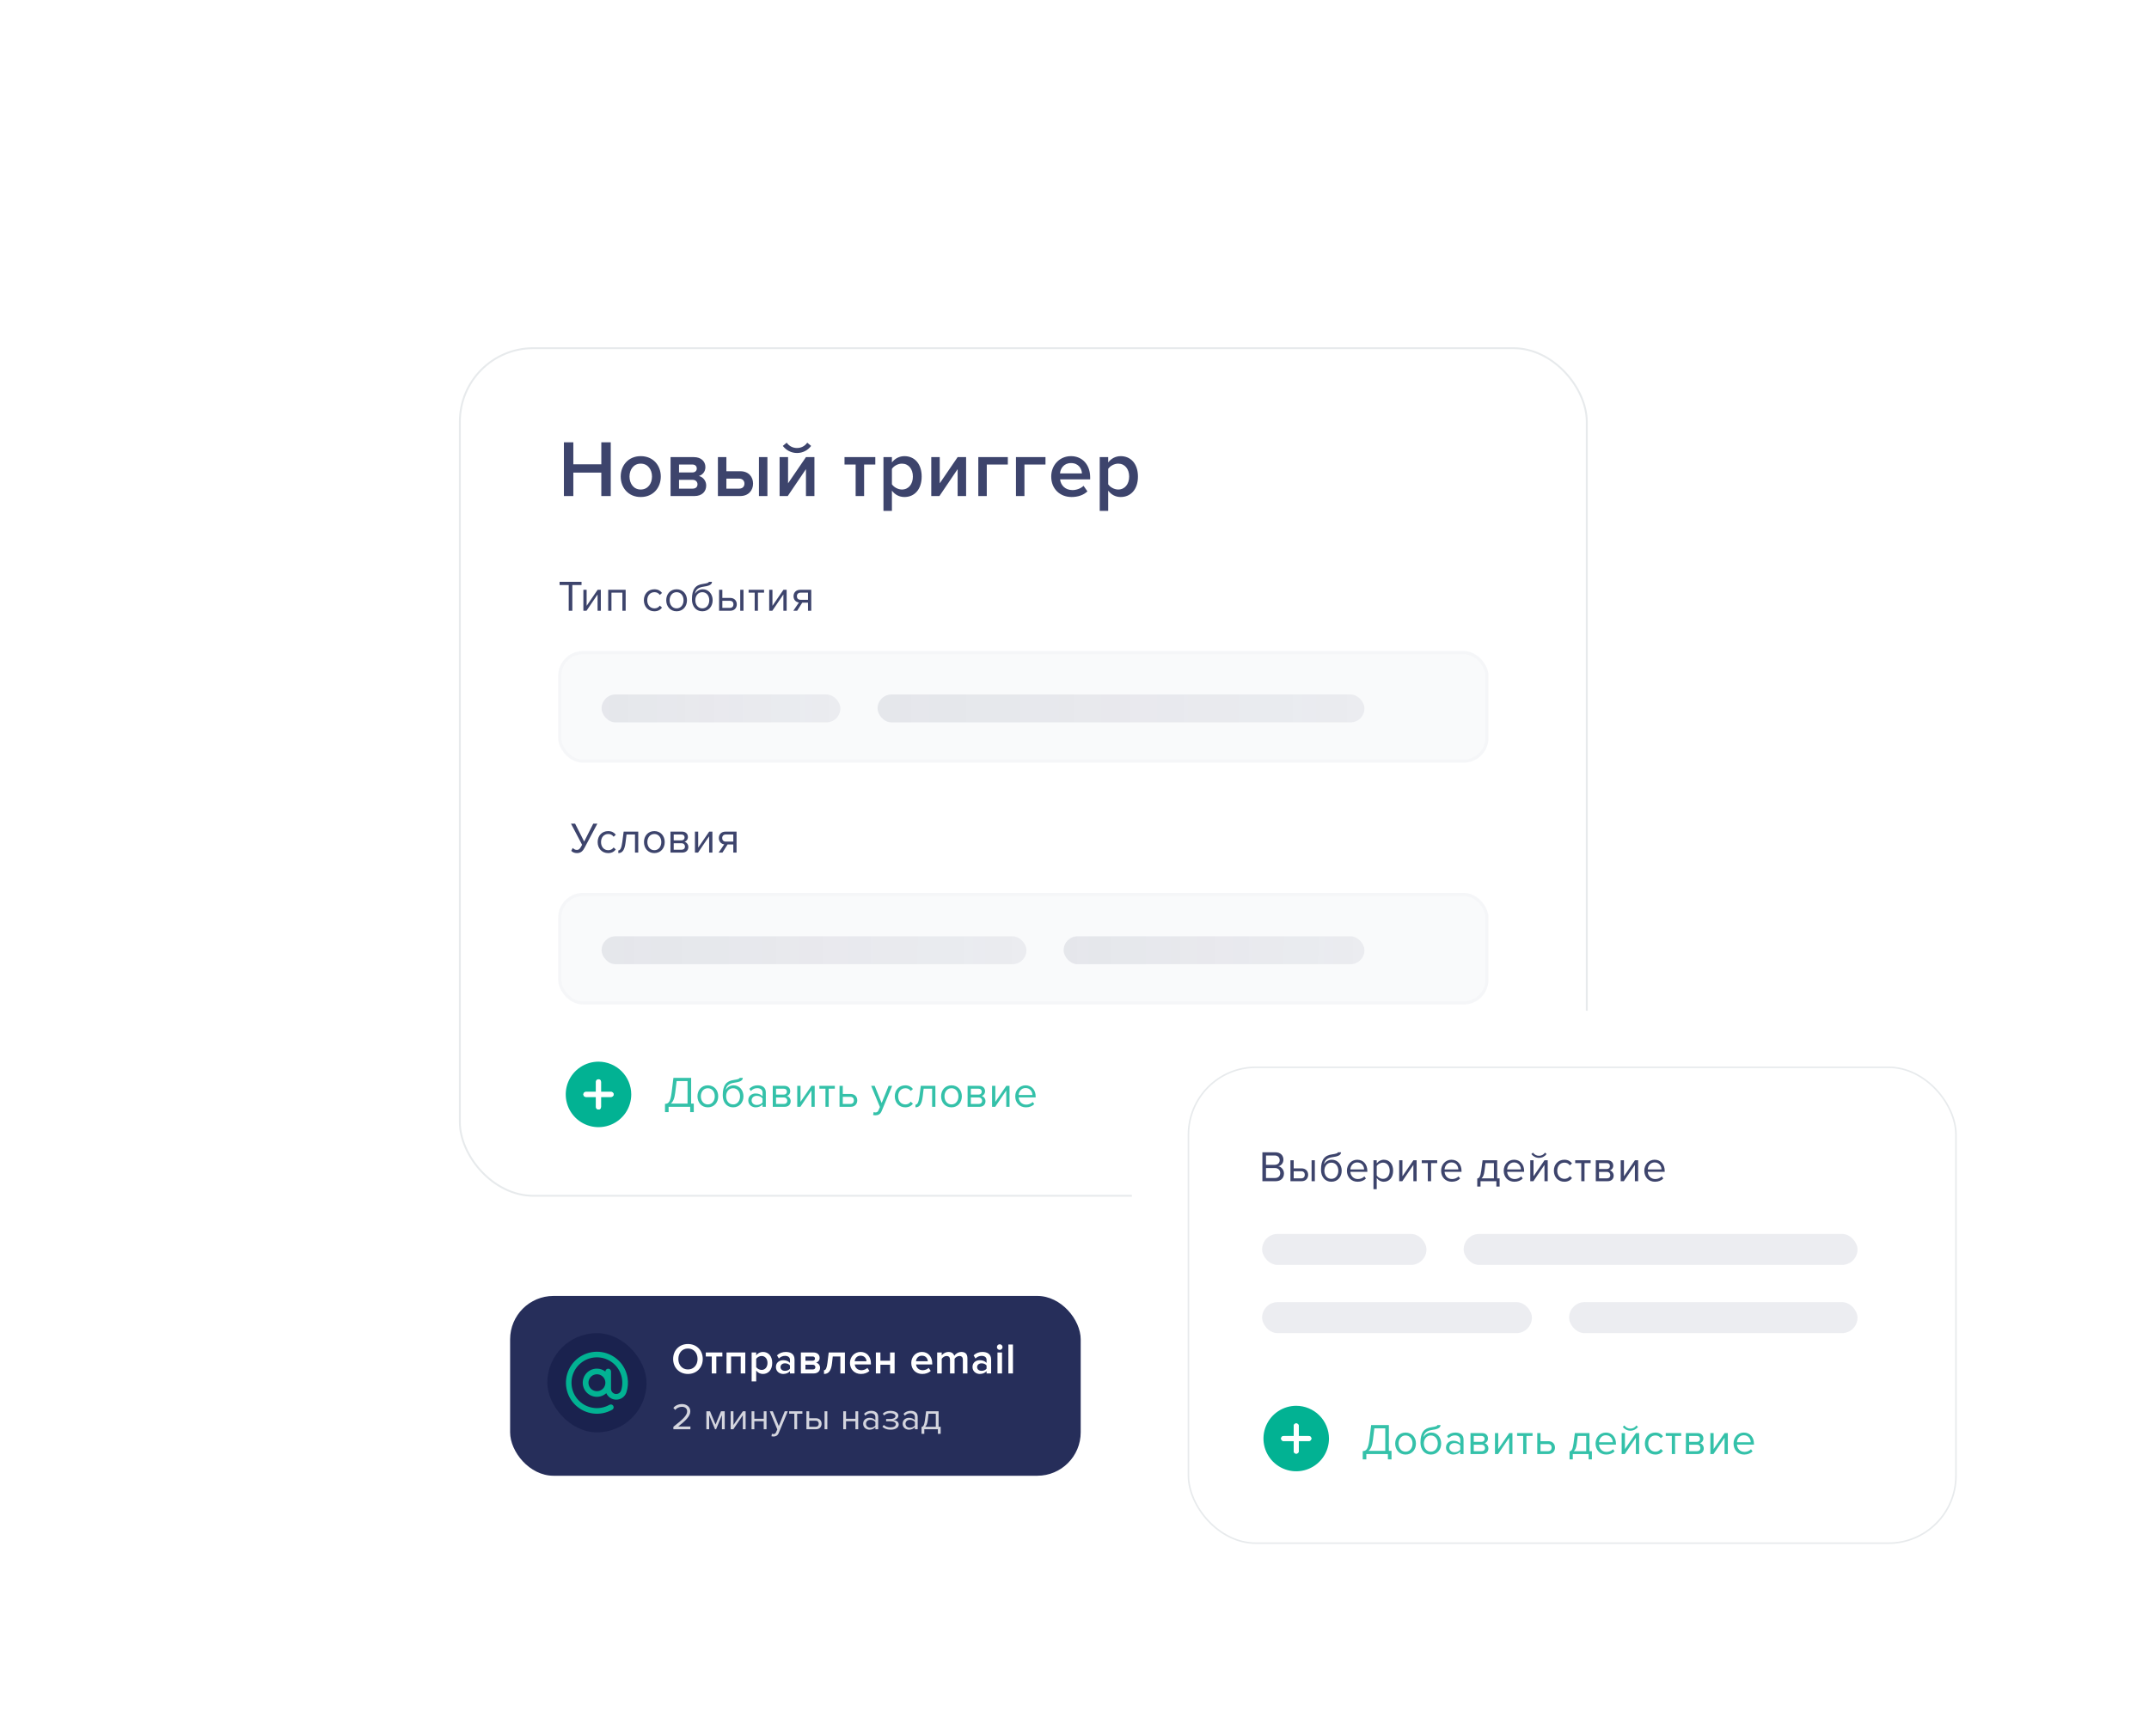 <?xml version="1.0" encoding="UTF-8"?> <svg xmlns="http://www.w3.org/2000/svg" width="693" height="560" viewBox="0 0 693 560" fill="none"> <g filter="url(#filter0_d_289_1909)"> <rect x="148" y="112" width="364" height="274" rx="30" fill="white"></rect> </g> <rect x="148.3" y="112.3" width="363.4" height="273.4" rx="23.7" fill="white" stroke="#E7EAEC" stroke-width="0.6"></rect> <rect x="180" y="210" width="300" height="36" rx="8" fill="#3D456C" fill-opacity="0.03"></rect> <rect x="180.5" y="210.5" width="299" height="35" rx="7.5" stroke="#3D456C" stroke-opacity="0.02"></rect> <rect x="194" y="224" width="77" height="9" rx="4.5" fill="url(#paint0_linear_289_1909)" fill-opacity="0.15"></rect> <rect x="283" y="224" width="157" height="9" rx="4.5" fill="url(#paint1_linear_289_1909)" fill-opacity="0.15"></rect> <path d="M184.564 197V188.698H187.532V187.662H180.448V188.698H183.402V197H184.564ZM189.133 197L192.703 191.736V197H193.753V190.238H192.717L189.175 195.404V190.238H188.125V197H189.133ZM201.758 197V190.238H196.13V197H197.18V191.162H200.708V197H201.758ZM211.006 197.168C212.238 197.168 212.966 196.664 213.484 195.992L212.784 195.348C212.336 195.95 211.762 196.23 211.062 196.23C209.62 196.23 208.724 195.11 208.724 193.612C208.724 192.114 209.62 191.008 211.062 191.008C211.762 191.008 212.336 191.274 212.784 191.89L213.484 191.246C212.966 190.574 212.238 190.07 211.006 190.07C208.99 190.07 207.632 191.61 207.632 193.612C207.632 195.628 208.99 197.168 211.006 197.168ZM218.189 197.168C220.247 197.168 221.535 195.572 221.535 193.612C221.535 191.652 220.247 190.07 218.189 190.07C216.131 190.07 214.843 191.652 214.843 193.612C214.843 195.572 216.131 197.168 218.189 197.168ZM218.189 196.23C216.747 196.23 215.935 194.998 215.935 193.612C215.935 192.24 216.747 191.008 218.189 191.008C219.631 191.008 220.429 192.24 220.429 193.612C220.429 194.998 219.631 196.23 218.189 196.23ZM226.481 196.23C225.039 196.23 224.227 194.998 224.227 193.598C224.227 192.24 225.039 191.008 226.481 191.008C227.923 191.008 228.721 192.24 228.721 193.598C228.721 194.998 227.923 196.23 226.481 196.23ZM226.481 197.168C228.567 197.168 229.813 195.544 229.813 193.598C229.813 191.68 228.567 190.07 226.649 190.07C225.445 190.07 224.591 190.742 224.101 191.512C224.339 190.364 224.941 189.496 226.943 189.216C228.091 189.062 229.603 188.768 229.603 187.662H228.581C228.581 187.942 228.161 188.124 226.677 188.348C224.325 188.656 223.135 190.014 223.135 193.304C223.135 195.544 224.409 197.168 226.481 197.168ZM231.887 190.238V197H235.471C236.857 197 237.599 196.048 237.599 194.928C237.599 193.822 236.871 192.856 235.471 192.856H232.937V190.238H231.887ZM235.359 193.78C236.129 193.78 236.521 194.27 236.521 194.928C236.521 195.6 236.115 196.076 235.359 196.076H232.937V193.78H235.359ZM239.755 197V190.238H238.705V197H239.755ZM244.416 197V191.162H246.39V190.238H241.406V191.162H243.366V197H244.416ZM249.055 197L252.625 191.736V197H253.675V190.238H252.639L249.097 195.404V190.238H248.047V197H249.055ZM257.059 197L258.711 194.382H260.559V197H261.609V190.238H258.039C256.667 190.238 255.897 191.162 255.897 192.31C255.897 193.444 256.625 194.214 257.633 194.34L255.827 197H257.059ZM258.151 193.458C257.381 193.458 256.975 192.982 256.975 192.31C256.975 191.638 257.409 191.162 258.151 191.162H260.559V193.458H258.151Z" fill="#0D1647" fill-opacity="0.8"></path> <rect x="180" y="288" width="300" height="36" rx="8" fill="#3D456C" fill-opacity="0.03"></rect> <rect x="180.5" y="288.5" width="299" height="35" rx="7.5" stroke="#3D456C" stroke-opacity="0.02"></rect> <rect x="194" y="302" width="137" height="9" rx="4.5" fill="url(#paint2_linear_289_1909)" fill-opacity="0.15"></rect> <rect x="343" y="302" width="97" height="9" rx="4.5" fill="url(#paint3_linear_289_1909)" fill-opacity="0.15"></rect> <path d="M186.03 275.168C187.36 275.168 187.976 274.454 188.564 273.348L192.638 265.662H191.308L188.382 271.444L185.456 265.662H184.126L187.71 272.48L187.542 272.802C187.024 273.768 186.716 274.132 185.974 274.132C185.456 274.132 185.036 273.852 184.7 273.502L184.21 274.426C184.546 274.846 185.246 275.168 186.03 275.168ZM196.102 275.168C197.334 275.168 198.062 274.664 198.58 273.992L197.88 273.348C197.432 273.95 196.858 274.23 196.158 274.23C194.716 274.23 193.82 273.11 193.82 271.612C193.82 270.114 194.716 269.008 196.158 269.008C196.858 269.008 197.432 269.274 197.88 269.89L198.58 269.246C198.062 268.574 197.334 268.07 196.102 268.07C194.086 268.07 192.728 269.61 192.728 271.612C192.728 273.628 194.086 275.168 196.102 275.168ZM199.393 275.168C200.695 275.168 201.423 274.216 201.731 271.696L202.039 269.162H204.769V275H205.819V268.238H201.115L200.681 271.57C200.415 273.572 200.023 274.3 199.393 274.3V275.168ZM211.01 275.168C213.068 275.168 214.356 273.572 214.356 271.612C214.356 269.652 213.068 268.07 211.01 268.07C208.952 268.07 207.664 269.652 207.664 271.612C207.664 273.572 208.952 275.168 211.01 275.168ZM211.01 274.23C209.568 274.23 208.756 272.998 208.756 271.612C208.756 270.24 209.568 269.008 211.01 269.008C212.452 269.008 213.25 270.24 213.25 271.612C213.25 272.998 212.452 274.23 211.01 274.23ZM220.002 275C221.248 275 221.976 274.258 221.976 273.166C221.976 272.396 221.43 271.682 220.744 271.514C221.318 271.332 221.836 270.786 221.836 269.974C221.836 268.952 221.122 268.238 219.932 268.238H216.208V275H220.002ZM219.792 274.076H217.258V271.99H219.792C220.506 271.99 220.884 272.494 220.884 273.04C220.884 273.684 220.464 274.076 219.792 274.076ZM219.75 271.066H217.258V269.162H219.75C220.394 269.162 220.758 269.54 220.758 270.128C220.758 270.66 220.408 271.066 219.75 271.066ZM225.108 275L228.678 269.736V275H229.728V268.238H228.692L225.15 273.404V268.238H224.1V275H225.108ZM232.972 275L234.624 272.382H236.472V275H237.522V268.238H233.952C232.58 268.238 231.81 269.162 231.81 270.31C231.81 271.444 232.538 272.214 233.546 272.34L231.74 275H232.972ZM234.064 271.458C233.294 271.458 232.888 270.982 232.888 270.31C232.888 269.638 233.322 269.162 234.064 269.162H236.472V271.458H234.064Z" fill="#0D1647" fill-opacity="0.8"></path> <path d="M214.448 358.722H215.61V357H222.568V358.722H223.73V355.964H222.876V347.662H217.164L216.59 352.352C216.198 355.516 215.568 355.992 214.448 356.062V358.722ZM217.738 352.436L218.2 348.698H221.714V355.964H216.31C216.996 355.446 217.5 354.41 217.738 352.436ZM228.261 357.168C230.319 357.168 231.607 355.572 231.607 353.612C231.607 351.652 230.319 350.07 228.261 350.07C226.203 350.07 224.915 351.652 224.915 353.612C224.915 355.572 226.203 357.168 228.261 357.168ZM228.261 356.23C226.819 356.23 226.007 354.998 226.007 353.612C226.007 352.24 226.819 351.008 228.261 351.008C229.703 351.008 230.501 352.24 230.501 353.612C230.501 354.998 229.703 356.23 228.261 356.23ZM236.413 356.23C234.971 356.23 234.159 354.998 234.159 353.598C234.159 352.24 234.971 351.008 236.413 351.008C237.855 351.008 238.653 352.24 238.653 353.598C238.653 354.998 237.855 356.23 236.413 356.23ZM236.413 357.168C238.499 357.168 239.745 355.544 239.745 353.598C239.745 351.68 238.499 350.07 236.581 350.07C235.377 350.07 234.523 350.742 234.033 351.512C234.271 350.364 234.873 349.496 236.875 349.216C238.023 349.062 239.535 348.768 239.535 347.662H238.513C238.513 347.942 238.093 348.124 236.609 348.348C234.257 348.656 233.067 350.014 233.067 353.304C233.067 355.544 234.341 357.168 236.413 357.168ZM246.957 357V352.352C246.957 350.714 245.767 350.07 244.339 350.07C243.233 350.07 242.365 350.434 241.637 351.19L242.127 351.918C242.729 351.274 243.387 350.98 244.199 350.98C245.179 350.98 245.907 351.498 245.907 352.408V353.626C245.361 352.996 244.591 352.702 243.667 352.702C242.519 352.702 241.301 353.416 241.301 354.928C241.301 356.398 242.519 357.168 243.667 357.168C244.577 357.168 245.347 356.846 245.907 356.23V357H246.957ZM244.045 356.412C243.065 356.412 242.379 355.796 242.379 354.942C242.379 354.074 243.065 353.458 244.045 353.458C244.787 353.458 245.501 353.738 245.907 354.298V355.572C245.501 356.132 244.787 356.412 244.045 356.412ZM252.996 357C254.242 357 254.97 356.258 254.97 355.166C254.97 354.396 254.424 353.682 253.738 353.514C254.312 353.332 254.83 352.786 254.83 351.974C254.83 350.952 254.116 350.238 252.926 350.238H249.202V357H252.996ZM252.786 356.076H250.252V353.99H252.786C253.5 353.99 253.878 354.494 253.878 355.04C253.878 355.684 253.458 356.076 252.786 356.076ZM252.744 353.066H250.252V351.162H252.744C253.388 351.162 253.752 351.54 253.752 352.128C253.752 352.66 253.402 353.066 252.744 353.066ZM258.102 357L261.672 351.736V357H262.722V350.238H261.686L258.144 355.404V350.238H257.094V357H258.102ZM267.24 357V351.162H269.214V350.238H264.23V351.162H266.19V357H267.24ZM270.731 350.238V357H274.315C275.701 357 276.443 356.048 276.443 354.928C276.443 353.822 275.715 352.856 274.315 352.856H271.781V350.238H270.731ZM274.203 353.78C274.973 353.78 275.365 354.27 275.365 354.928C275.365 355.6 274.959 356.076 274.203 356.076H271.781V353.78H274.203ZM281.557 359.646C281.753 359.702 282.103 359.744 282.327 359.744C283.223 359.73 283.909 359.352 284.315 358.372L287.703 350.238H286.555L284.315 355.782L282.061 350.238H280.927L283.755 357.07L283.307 358.092C283.069 358.652 282.761 358.806 282.299 358.806C282.131 358.806 281.879 358.764 281.725 358.694L281.557 359.646ZM291.92 357.168C293.152 357.168 293.88 356.664 294.398 355.992L293.698 355.348C293.25 355.95 292.676 356.23 291.976 356.23C290.534 356.23 289.638 355.11 289.638 353.612C289.638 352.114 290.534 351.008 291.976 351.008C292.676 351.008 293.25 351.274 293.698 351.89L294.398 351.246C293.88 350.574 293.152 350.07 291.92 350.07C289.904 350.07 288.546 351.61 288.546 353.612C288.546 355.628 289.904 357.168 291.92 357.168ZM295.212 357.168C296.514 357.168 297.242 356.216 297.55 353.696L297.858 351.162H300.588V357H301.638V350.238H296.934L296.5 353.57C296.234 355.572 295.842 356.3 295.212 356.3V357.168ZM306.829 357.168C308.887 357.168 310.175 355.572 310.175 353.612C310.175 351.652 308.887 350.07 306.829 350.07C304.771 350.07 303.483 351.652 303.483 353.612C303.483 355.572 304.771 357.168 306.829 357.168ZM306.829 356.23C305.387 356.23 304.575 354.998 304.575 353.612C304.575 352.24 305.387 351.008 306.829 351.008C308.271 351.008 309.069 352.24 309.069 353.612C309.069 354.998 308.271 356.23 306.829 356.23ZM315.82 357C317.066 357 317.794 356.258 317.794 355.166C317.794 354.396 317.248 353.682 316.562 353.514C317.136 353.332 317.654 352.786 317.654 351.974C317.654 350.952 316.94 350.238 315.75 350.238H312.026V357H315.82ZM315.61 356.076H313.076V353.99H315.61C316.324 353.99 316.702 354.494 316.702 355.04C316.702 355.684 316.282 356.076 315.61 356.076ZM315.568 353.066H313.076V351.162H315.568C316.212 351.162 316.576 351.54 316.576 352.128C316.576 352.66 316.226 353.066 315.568 353.066ZM320.926 357L324.496 351.736V357H325.546V350.238H324.51L320.968 355.404V350.238H319.918V357H320.926ZM330.835 357.168C331.941 357.168 332.851 356.804 333.523 356.132L333.019 355.446C332.487 355.992 331.703 356.3 330.933 356.3C329.477 356.3 328.581 355.236 328.497 353.962H333.971V353.696C333.971 351.666 332.767 350.07 330.723 350.07C328.791 350.07 327.391 351.652 327.391 353.612C327.391 355.726 328.833 357.168 330.835 357.168ZM332.935 353.192H328.497C328.553 352.156 329.267 350.938 330.709 350.938C332.249 350.938 332.921 352.184 332.935 353.192Z" fill="#02B293" fill-opacity="0.8"></path> <path d="M196.952 160V142.658H193.91V149.756H184.888V142.658H181.846V160H184.888V152.434H193.91V160H196.952ZM206.615 160.312C210.645 160.312 213.089 157.322 213.089 153.708C213.089 150.12 210.645 147.13 206.615 147.13C202.637 147.13 200.167 150.12 200.167 153.708C200.167 157.322 202.637 160.312 206.615 160.312ZM206.615 157.894C204.301 157.894 203.001 155.944 203.001 153.708C203.001 151.498 204.301 149.548 206.615 149.548C208.955 149.548 210.255 151.498 210.255 153.708C210.255 155.944 208.955 157.894 206.615 157.894ZM223.937 160C226.381 160 227.733 158.544 227.733 156.594C227.733 155.112 226.719 153.838 225.367 153.526C226.511 153.188 227.473 152.174 227.473 150.666C227.473 148.872 226.147 147.442 223.755 147.442H216.241V160H223.937ZM223.365 157.608H218.971V154.774H223.365C224.379 154.774 224.925 155.45 224.925 156.204C224.925 157.088 224.327 157.608 223.365 157.608ZM223.287 152.382H218.971V149.834H223.287C224.171 149.834 224.691 150.354 224.691 151.134C224.691 151.836 224.171 152.382 223.287 152.382ZM231.51 147.442V160H238.686C241.39 160 242.846 158.154 242.846 155.996C242.846 153.838 241.468 151.992 238.686 151.992H234.24V147.442H231.51ZM238.348 154.384C239.44 154.384 240.064 155.06 240.064 155.996C240.064 156.932 239.44 157.608 238.348 157.608H234.24V154.384H238.348ZM247.474 160V147.442H244.744V160H247.474ZM254.026 160L259.902 151.316V160H262.632V147.442H259.902L254.13 155.892V147.442H251.4V160H254.026ZM261.566 143.828L260.318 142.788C259.564 143.854 258.394 144.504 257.016 144.504C255.586 144.504 254.442 143.828 253.688 142.788L252.44 143.828C253.506 145.232 255.17 146.116 257.016 146.116C258.888 146.116 260.526 145.232 261.566 143.828ZM278.653 160V149.834H282.267V147.442H272.335V149.834H275.923V160H278.653ZM291.653 160.312C294.903 160.312 297.217 157.842 297.217 153.708C297.217 149.574 294.903 147.13 291.653 147.13C290.015 147.13 288.559 147.91 287.623 149.158V147.442H284.893V164.784H287.623V158.258C288.637 159.61 290.067 160.312 291.653 160.312ZM290.847 157.894C289.573 157.894 288.221 157.114 287.623 156.204V151.238C288.221 150.302 289.573 149.548 290.847 149.548C293.005 149.548 294.383 151.29 294.383 153.708C294.383 156.152 293.005 157.894 290.847 157.894ZM302.94 160L308.816 151.316V160H311.546V147.442H308.816L303.044 155.892V147.442H300.314V160H302.94ZM324.997 147.442H315.481V160H318.211V149.834H324.997V147.442ZM337.143 147.442H327.627V160H330.357V149.834H337.143V147.442ZM345.571 160.312C347.573 160.312 349.419 159.688 350.667 158.492L349.419 156.698C348.535 157.582 347.079 158.076 345.857 158.076C343.491 158.076 342.061 156.516 341.853 154.618H351.551V153.968C351.551 150.016 349.133 147.13 345.363 147.13C341.645 147.13 338.993 150.068 338.993 153.708C338.993 157.686 341.801 160.312 345.571 160.312ZM348.899 152.694H341.827C341.957 151.16 343.023 149.366 345.363 149.366C347.833 149.366 348.847 151.212 348.899 152.694ZM361.395 160.312C364.645 160.312 366.959 157.842 366.959 153.708C366.959 149.574 364.645 147.13 361.395 147.13C359.757 147.13 358.301 147.91 357.365 149.158V147.442H354.635V164.784H357.365V158.258C358.379 159.61 359.809 160.312 361.395 160.312ZM360.589 157.894C359.315 157.894 357.963 157.114 357.365 156.204V151.238C357.963 150.302 359.315 149.548 360.589 149.548C362.747 149.548 364.125 151.29 364.125 153.708C364.125 156.152 362.747 157.894 360.589 157.894Z" fill="#0D1647" fill-opacity="0.8"></path> <path d="M193 342.438C190.911 342.438 188.869 343.057 187.132 344.218C185.395 345.378 184.041 347.028 183.242 348.958C182.442 350.888 182.233 353.012 182.64 355.061C183.048 357.11 184.054 358.992 185.531 360.469C187.008 361.946 188.89 362.952 190.939 363.36C192.988 363.767 195.112 363.558 197.042 362.758C198.972 361.959 200.622 360.605 201.782 358.868C202.943 357.131 203.563 355.089 203.563 353C203.557 350.2 202.443 347.517 200.463 345.537C198.483 343.557 195.8 342.443 193 342.438ZM197.063 353.812H193.813V357.062C193.813 357.278 193.727 357.485 193.575 357.637C193.422 357.789 193.215 357.875 193 357.875C192.785 357.875 192.578 357.789 192.425 357.637C192.273 357.485 192.188 357.278 192.188 357.062V353.812H188.938C188.722 353.812 188.515 353.727 188.363 353.575C188.211 353.422 188.125 353.215 188.125 353C188.125 352.785 188.211 352.578 188.363 352.425C188.515 352.273 188.722 352.187 188.938 352.187H192.188V348.937C192.188 348.722 192.273 348.515 192.425 348.363C192.578 348.211 192.785 348.125 193 348.125C193.215 348.125 193.422 348.211 193.575 348.363C193.727 348.515 193.813 348.722 193.813 348.937V352.187H197.063C197.278 352.187 197.485 352.273 197.637 352.425C197.789 352.578 197.875 352.785 197.875 353C197.875 353.215 197.789 353.422 197.637 353.575C197.485 353.727 197.278 353.812 197.063 353.812Z" fill="#02B293"></path> <path d="M197.062 353.813H193.812V357.062C193.812 357.278 193.727 357.485 193.575 357.637C193.422 357.789 193.215 357.875 193 357.875C192.785 357.875 192.578 357.789 192.425 357.637C192.273 357.485 192.187 357.278 192.187 357.062V353.813H188.938C188.722 353.813 188.515 353.727 188.363 353.575C188.211 353.422 188.125 353.215 188.125 353C188.125 352.785 188.211 352.578 188.363 352.425C188.515 352.273 188.722 352.188 188.938 352.188H192.187V348.938C192.187 348.722 192.273 348.515 192.425 348.363C192.578 348.211 192.785 348.125 193 348.125C193.215 348.125 193.422 348.211 193.575 348.363C193.727 348.515 193.812 348.722 193.812 348.938V352.188H197.062C197.278 352.188 197.485 352.273 197.637 352.425C197.789 352.578 197.875 352.785 197.875 353C197.875 353.215 197.789 353.422 197.637 353.575C197.485 353.727 197.278 353.813 197.062 353.813Z" fill="white"></path> <g filter="url(#filter1_d_289_1909)"> <rect x="383" y="344" width="248" height="154" rx="30" fill="white"></rect> </g> <rect x="383.25" y="344.25" width="247.5" height="153.5" rx="21.75" fill="white" stroke="#E7EAEC" stroke-width="0.5"></rect> <path d="M411.348 381C413.056 381 414.05 379.978 414.05 378.48C414.05 377.36 413.224 376.338 412.23 376.184C413.084 376.002 413.868 375.218 413.868 374.042C413.868 372.642 412.874 371.662 411.25 371.662H407.092V381H411.348ZM411.054 375.708H408.254V372.698H411.054C412.104 372.698 412.664 373.37 412.664 374.21C412.664 375.064 412.104 375.708 411.054 375.708ZM411.11 379.964H408.254V376.744H411.11C412.258 376.744 412.846 377.5 412.846 378.354C412.846 379.348 412.202 379.964 411.11 379.964ZM416.135 374.238V381H419.719C421.105 381 421.847 380.048 421.847 378.928C421.847 377.822 421.119 376.856 419.719 376.856H417.185V374.238H416.135ZM419.607 377.78C420.377 377.78 420.769 378.27 420.769 378.928C420.769 379.6 420.363 380.076 419.607 380.076H417.185V377.78H419.607ZM424.003 381V374.238H422.953V381H424.003ZM429.335 380.23C427.893 380.23 427.081 378.998 427.081 377.598C427.081 376.24 427.893 375.008 429.335 375.008C430.777 375.008 431.575 376.24 431.575 377.598C431.575 378.998 430.777 380.23 429.335 380.23ZM429.335 381.168C431.421 381.168 432.667 379.544 432.667 377.598C432.667 375.68 431.421 374.07 429.503 374.07C428.299 374.07 427.445 374.742 426.955 375.512C427.193 374.364 427.795 373.496 429.797 373.216C430.945 373.062 432.457 372.768 432.457 371.662H431.435C431.435 371.942 431.015 372.124 429.531 372.348C427.179 372.656 425.989 374.014 425.989 377.304C425.989 379.544 427.263 381.168 429.335 381.168ZM437.794 381.168C438.9 381.168 439.81 380.804 440.482 380.132L439.978 379.446C439.446 379.992 438.662 380.3 437.892 380.3C436.436 380.3 435.54 379.236 435.456 377.962H440.93V377.696C440.93 375.666 439.726 374.07 437.682 374.07C435.75 374.07 434.35 375.652 434.35 377.612C434.35 379.726 435.792 381.168 437.794 381.168ZM439.894 377.192H435.456C435.512 376.156 436.226 374.938 437.668 374.938C439.208 374.938 439.88 376.184 439.894 377.192ZM446.242 381.168C448.02 381.168 449.252 379.796 449.252 377.612C449.252 375.414 448.02 374.07 446.242 374.07C445.29 374.07 444.45 374.56 443.96 375.246V374.238H442.91V383.576H443.96V379.978C444.506 380.734 445.318 381.168 446.242 381.168ZM445.976 380.23C445.15 380.23 444.324 379.726 443.96 379.138V376.086C444.324 375.498 445.15 375.008 445.976 375.008C447.334 375.008 448.146 376.114 448.146 377.612C448.146 379.11 447.334 380.23 445.976 380.23ZM452.21 381L455.78 375.736V381H456.83V374.238H455.794L452.252 379.404V374.238H451.202V381H452.21ZM461.489 381V375.162H463.463V374.238H458.479V375.162H460.439V381H461.489ZM468.171 381.168C469.277 381.168 470.187 380.804 470.859 380.132L470.355 379.446C469.823 379.992 469.039 380.3 468.269 380.3C466.813 380.3 465.917 379.236 465.833 377.962H471.307V377.696C471.307 375.666 470.103 374.07 468.059 374.07C466.127 374.07 464.727 375.652 464.727 377.612C464.727 379.726 466.169 381.168 468.171 381.168ZM470.271 377.192H465.833C465.889 376.156 466.603 374.938 468.045 374.938C469.585 374.938 470.257 376.184 470.271 377.192ZM476.379 382.722H477.429V381H482.539V382.722H483.589V380.076H482.805V374.238H478.101L477.667 377.57C477.401 379.572 477.009 380.02 476.379 380.132V382.722ZM479.025 375.162H481.755V380.076H477.737C478.227 379.684 478.549 378.97 478.717 377.696L479.025 375.162ZM488.357 381.168C489.463 381.168 490.373 380.804 491.045 380.132L490.541 379.446C490.009 379.992 489.225 380.3 488.455 380.3C486.999 380.3 486.103 379.236 486.019 377.962H491.493V377.696C491.493 375.666 490.289 374.07 488.245 374.07C486.313 374.07 484.913 375.652 484.913 377.612C484.913 379.726 486.355 381.168 488.357 381.168ZM490.457 377.192H486.019C486.075 376.156 486.789 374.938 488.231 374.938C489.771 374.938 490.443 376.184 490.457 377.192ZM494.482 381L498.052 375.736V381H499.102V374.238H498.066L494.524 379.404V374.238H493.474V381H494.482ZM498.738 372.236L498.22 371.788C497.786 372.418 497.1 372.796 496.288 372.796C495.462 372.796 494.79 372.404 494.342 371.788L493.824 372.236C494.398 372.992 495.294 373.468 496.288 373.468C497.296 373.468 498.178 372.992 498.738 372.236ZM504.46 381.168C505.692 381.168 506.42 380.664 506.938 379.992L506.238 379.348C505.79 379.95 505.216 380.23 504.516 380.23C503.074 380.23 502.178 379.11 502.178 377.612C502.178 376.114 503.074 375.008 504.516 375.008C505.216 375.008 505.79 375.274 506.238 375.89L506.938 375.246C506.42 374.574 505.692 374.07 504.46 374.07C502.444 374.07 501.086 375.61 501.086 377.612C501.086 379.628 502.444 381.168 504.46 381.168ZM510.972 381V375.162H512.946V374.238H507.962V375.162H509.922V381H510.972ZM518.397 381C519.643 381 520.371 380.258 520.371 379.166C520.371 378.396 519.825 377.682 519.139 377.514C519.713 377.332 520.231 376.786 520.231 375.974C520.231 374.952 519.517 374.238 518.327 374.238H514.603V381H518.397ZM518.187 380.076H515.653V377.99H518.187C518.901 377.99 519.279 378.494 519.279 379.04C519.279 379.684 518.859 380.076 518.187 380.076ZM518.145 377.066H515.653V375.162H518.145C518.789 375.162 519.153 375.54 519.153 376.128C519.153 376.66 518.803 377.066 518.145 377.066ZM523.643 381L527.213 375.736V381H528.263V374.238H527.227L523.685 379.404V374.238H522.635V381H523.643ZM533.691 381.168C534.797 381.168 535.707 380.804 536.379 380.132L535.875 379.446C535.343 379.992 534.559 380.3 533.789 380.3C532.333 380.3 531.437 379.236 531.353 377.962H536.827V377.696C536.827 375.666 535.623 374.07 533.579 374.07C531.647 374.07 530.247 375.652 530.247 377.612C530.247 379.726 531.689 381.168 533.691 381.168ZM535.791 377.192H531.353C531.409 376.156 532.123 374.938 533.565 374.938C535.105 374.938 535.777 376.184 535.791 377.192Z" fill="#0D1647" fill-opacity="0.8"></path> <rect x="407" y="420" width="87" height="10" rx="5" fill="#EAEBF0" fill-opacity="0.9"></rect> <rect x="407" y="398" width="53" height="10" rx="5" fill="#EAEBF0" fill-opacity="0.9"></rect> <rect x="506" y="420" width="93" height="10" rx="5" fill="#EAEBF0" fill-opacity="0.9"></rect> <rect x="472" y="398" width="127" height="10" rx="5" fill="#EAEBF0" fill-opacity="0.9"></rect> <path d="M439.448 470.722H440.61V469H447.568V470.722H448.73V467.964H447.876V459.662H442.164L441.59 464.352C441.198 467.516 440.568 467.992 439.448 468.062V470.722ZM442.738 464.436L443.2 460.698H446.714V467.964H441.31C441.996 467.446 442.5 466.41 442.738 464.436ZM453.261 469.168C455.319 469.168 456.607 467.572 456.607 465.612C456.607 463.652 455.319 462.07 453.261 462.07C451.203 462.07 449.915 463.652 449.915 465.612C449.915 467.572 451.203 469.168 453.261 469.168ZM453.261 468.23C451.819 468.23 451.007 466.998 451.007 465.612C451.007 464.24 451.819 463.008 453.261 463.008C454.703 463.008 455.501 464.24 455.501 465.612C455.501 466.998 454.703 468.23 453.261 468.23ZM461.413 468.23C459.971 468.23 459.159 466.998 459.159 465.598C459.159 464.24 459.971 463.008 461.413 463.008C462.855 463.008 463.653 464.24 463.653 465.598C463.653 466.998 462.855 468.23 461.413 468.23ZM461.413 469.168C463.499 469.168 464.745 467.544 464.745 465.598C464.745 463.68 463.499 462.07 461.581 462.07C460.377 462.07 459.523 462.742 459.033 463.512C459.271 462.364 459.873 461.496 461.875 461.216C463.023 461.062 464.535 460.768 464.535 459.662H463.513C463.513 459.942 463.093 460.124 461.609 460.348C459.257 460.656 458.067 462.014 458.067 465.304C458.067 467.544 459.341 469.168 461.413 469.168ZM471.957 469V464.352C471.957 462.714 470.767 462.07 469.339 462.07C468.233 462.07 467.365 462.434 466.637 463.19L467.127 463.918C467.729 463.274 468.387 462.98 469.199 462.98C470.179 462.98 470.907 463.498 470.907 464.408V465.626C470.361 464.996 469.591 464.702 468.667 464.702C467.519 464.702 466.301 465.416 466.301 466.928C466.301 468.398 467.519 469.168 468.667 469.168C469.577 469.168 470.347 468.846 470.907 468.23V469H471.957ZM469.045 468.412C468.065 468.412 467.379 467.796 467.379 466.942C467.379 466.074 468.065 465.458 469.045 465.458C469.787 465.458 470.501 465.738 470.907 466.298V467.572C470.501 468.132 469.787 468.412 469.045 468.412ZM477.996 469C479.242 469 479.97 468.258 479.97 467.166C479.97 466.396 479.424 465.682 478.738 465.514C479.312 465.332 479.83 464.786 479.83 463.974C479.83 462.952 479.116 462.238 477.926 462.238H474.202V469H477.996ZM477.786 468.076H475.252V465.99H477.786C478.5 465.99 478.878 466.494 478.878 467.04C478.878 467.684 478.458 468.076 477.786 468.076ZM477.744 465.066H475.252V463.162H477.744C478.388 463.162 478.752 463.54 478.752 464.128C478.752 464.66 478.402 465.066 477.744 465.066ZM483.102 469L486.672 463.736V469H487.722V462.238H486.686L483.144 467.404V462.238H482.094V469H483.102ZM492.24 469V463.162H494.214V462.238H489.23V463.162H491.19V469H492.24ZM495.731 462.238V469H499.315C500.701 469 501.443 468.048 501.443 466.928C501.443 465.822 500.715 464.856 499.315 464.856H496.781V462.238H495.731ZM499.203 465.78C499.973 465.78 500.365 466.27 500.365 466.928C500.365 467.6 499.959 468.076 499.203 468.076H496.781V465.78H499.203ZM506.137 470.722H507.187V469H512.297V470.722H513.347V468.076H512.563V462.238H507.859L507.425 465.57C507.159 467.572 506.767 468.02 506.137 468.132V470.722ZM508.783 463.162H511.513V468.076H507.495C507.985 467.684 508.307 466.97 508.475 465.696L508.783 463.162ZM517.975 469.168C519.081 469.168 519.991 468.804 520.663 468.132L520.159 467.446C519.627 467.992 518.843 468.3 518.073 468.3C516.617 468.3 515.721 467.236 515.637 465.962H521.111V465.696C521.111 463.666 519.907 462.07 517.863 462.07C515.931 462.07 514.531 463.652 514.531 465.612C514.531 467.726 515.973 469.168 517.975 469.168ZM520.075 465.192H515.637C515.693 464.156 516.407 462.938 517.849 462.938C519.389 462.938 520.061 464.184 520.075 465.192ZM523.959 469L527.529 463.736V469H528.579V462.238H527.543L524.001 467.404V462.238H522.951V469H523.959ZM528.215 460.236L527.697 459.788C527.263 460.418 526.577 460.796 525.765 460.796C524.939 460.796 524.267 460.404 523.819 459.788L523.301 460.236C523.875 460.992 524.771 461.468 525.765 461.468C526.773 461.468 527.655 460.992 528.215 460.236ZM533.798 469.168C535.03 469.168 535.758 468.664 536.276 467.992L535.576 467.348C535.128 467.95 534.554 468.23 533.854 468.23C532.412 468.23 531.516 467.11 531.516 465.612C531.516 464.114 532.412 463.008 533.854 463.008C534.554 463.008 535.128 463.274 535.576 463.89L536.276 463.246C535.758 462.574 535.03 462.07 533.798 462.07C531.782 462.07 530.424 463.61 530.424 465.612C530.424 467.628 531.782 469.168 533.798 469.168ZM540.17 469V463.162H542.144V462.238H537.16V463.162H539.12V469H540.17ZM547.454 469C548.7 469 549.428 468.258 549.428 467.166C549.428 466.396 548.882 465.682 548.196 465.514C548.77 465.332 549.288 464.786 549.288 463.974C549.288 462.952 548.574 462.238 547.384 462.238H543.66V469H547.454ZM547.244 468.076H544.71V465.99H547.244C547.958 465.99 548.336 466.494 548.336 467.04C548.336 467.684 547.916 468.076 547.244 468.076ZM547.202 465.066H544.71V463.162H547.202C547.846 463.162 548.21 463.54 548.21 464.128C548.21 464.66 547.86 465.066 547.202 465.066ZM552.56 469L556.13 463.736V469H557.18V462.238H556.144L552.602 467.404V462.238H551.552V469H552.56ZM562.469 469.168C563.575 469.168 564.485 468.804 565.157 468.132L564.653 467.446C564.121 467.992 563.337 468.3 562.567 468.3C561.111 468.3 560.215 467.236 560.131 465.962H565.605V465.696C565.605 463.666 564.401 462.07 562.357 462.07C560.425 462.07 559.025 463.652 559.025 465.612C559.025 467.726 560.467 469.168 562.469 469.168ZM564.569 465.192H560.131C560.187 464.156 560.901 462.938 562.343 462.938C563.883 462.938 564.555 464.184 564.569 465.192Z" fill="#02B293" fill-opacity="0.8"></path> <path d="M418 453.438C415.911 453.438 413.869 454.057 412.132 455.218C410.395 456.378 409.041 458.028 408.242 459.958C407.442 461.888 407.233 464.012 407.64 466.061C408.048 468.11 409.054 469.992 410.531 471.469C412.008 472.946 413.89 473.952 415.939 474.36C417.988 474.767 420.112 474.558 422.042 473.758C423.972 472.959 425.622 471.605 426.782 469.868C427.943 468.131 428.563 466.089 428.563 464C428.557 461.2 427.443 458.517 425.463 456.537C423.483 454.557 420.8 453.443 418 453.438ZM422.063 464.812H418.813V468.062C418.813 468.278 418.727 468.485 418.575 468.637C418.422 468.789 418.215 468.875 418 468.875C417.785 468.875 417.578 468.789 417.425 468.637C417.273 468.485 417.188 468.278 417.188 468.062V464.812H413.938C413.722 464.812 413.515 464.727 413.363 464.575C413.211 464.422 413.125 464.215 413.125 464C413.125 463.785 413.211 463.578 413.363 463.425C413.515 463.273 413.722 463.187 413.938 463.187H417.188V459.937C417.188 459.722 417.273 459.515 417.425 459.363C417.578 459.211 417.785 459.125 418 459.125C418.215 459.125 418.422 459.211 418.575 459.363C418.727 459.515 418.813 459.722 418.813 459.937V463.187H422.063C422.278 463.187 422.485 463.273 422.637 463.425C422.789 463.578 422.875 463.785 422.875 464C422.875 464.215 422.789 464.422 422.637 464.575C422.485 464.727 422.278 464.812 422.063 464.812Z" fill="#02B293"></path> <path d="M422.062 464.813H418.812V468.062C418.812 468.278 418.727 468.485 418.575 468.637C418.422 468.789 418.215 468.875 418 468.875C417.785 468.875 417.578 468.789 417.425 468.637C417.273 468.485 417.187 468.278 417.187 468.062V464.813H413.938C413.722 464.813 413.515 464.727 413.363 464.575C413.211 464.422 413.125 464.215 413.125 464C413.125 463.785 413.211 463.578 413.363 463.425C413.515 463.273 413.722 463.188 413.938 463.188H417.187V459.938C417.187 459.722 417.273 459.515 417.425 459.363C417.578 459.211 417.785 459.125 418 459.125C418.215 459.125 418.422 459.211 418.575 459.363C418.727 459.515 418.812 459.722 418.812 459.938V463.188H422.062C422.278 463.188 422.485 463.273 422.637 463.425C422.789 463.578 422.875 463.785 422.875 464C422.875 464.215 422.789 464.422 422.637 464.575C422.485 464.727 422.278 464.813 422.062 464.813Z" fill="white"></path> <g filter="url(#filter2_d_289_1909)"> <rect x="164.5" y="417" width="184" height="58" rx="14" fill="#262E5A"></rect> <rect x="176.5" y="429" width="32" height="32" rx="16" fill="#1A224E"></rect> <path d="M202.379 443.435C202.045 441.332 201.05 439.39 199.537 437.892C198.024 436.395 196.072 435.419 193.966 435.107C191.86 434.795 189.709 435.164 187.827 436.159C185.944 437.154 184.429 438.724 183.501 440.64C182.572 442.556 182.28 444.718 182.666 446.812C183.051 448.906 184.095 450.822 185.645 452.282C187.196 453.741 189.171 454.668 191.284 454.927C193.398 455.186 195.539 454.763 197.395 453.721C197.504 453.666 197.6 453.589 197.678 453.495C197.757 453.401 197.815 453.293 197.851 453.176C197.886 453.059 197.897 452.936 197.884 452.815C197.871 452.693 197.834 452.576 197.774 452.469C197.715 452.362 197.634 452.269 197.538 452.194C197.442 452.119 197.331 452.064 197.213 452.033C197.095 452.002 196.972 451.994 196.851 452.012C196.73 452.029 196.614 452.07 196.509 452.134C194.845 453.072 192.905 453.398 191.025 453.057C189.145 452.715 187.443 451.728 186.215 450.264C184.986 448.801 184.307 446.954 184.296 445.044C184.285 443.133 184.942 441.279 186.154 439.801C187.366 438.324 189.056 437.317 190.932 436.954C192.807 436.59 194.751 436.895 196.427 437.813C198.102 438.732 199.404 440.207 200.106 441.984C200.809 443.761 200.868 445.727 200.274 447.543C200.159 447.865 199.946 448.144 199.666 448.339C199.385 448.535 199.05 448.638 198.708 448.634C198.266 448.634 197.843 448.458 197.531 448.146C197.219 447.834 197.043 447.411 197.043 446.969V441.359C197.038 441.121 196.94 440.895 196.77 440.728C196.6 440.561 196.371 440.468 196.133 440.468C195.895 440.468 195.667 440.561 195.497 440.728C195.327 440.895 195.229 441.121 195.224 441.359V441.383C194.441 440.781 193.483 440.453 192.495 440.45C191.756 440.445 191.026 440.621 190.37 440.962C189.714 441.303 189.151 441.799 188.729 442.407C188.308 443.014 188.042 443.716 187.953 444.45C187.864 445.184 187.955 445.929 188.219 446.62C188.483 447.311 188.912 447.927 189.467 448.415C190.023 448.902 190.69 449.247 191.409 449.419C192.128 449.591 192.879 449.585 193.595 449.402C194.311 449.218 194.972 448.863 195.52 448.366C195.791 448.986 196.236 449.514 196.801 449.885C197.366 450.257 198.027 450.456 198.703 450.458C199.429 450.466 200.139 450.243 200.731 449.822C201.323 449.401 201.767 448.804 201.999 448.115C202.495 446.607 202.625 445.003 202.379 443.434L202.379 443.435ZM192.495 447.726C191.864 447.726 191.252 447.507 190.764 447.106C190.276 446.706 189.942 446.148 189.819 445.529C189.696 444.91 189.792 444.268 190.089 443.711C190.387 443.154 190.868 442.718 191.451 442.477C192.034 442.235 192.683 442.203 193.287 442.387C193.891 442.57 194.413 442.957 194.764 443.482C195.114 444.007 195.272 444.637 195.21 445.265C195.148 445.893 194.871 446.48 194.424 446.927C194.171 447.18 193.87 447.381 193.539 447.518C193.208 447.655 192.853 447.726 192.495 447.726Z" fill="#02B293"></path> <path d="M221.848 442.168C224.648 442.168 226.622 440.124 226.622 437.338C226.622 434.552 224.648 432.508 221.848 432.508C219.048 432.508 217.074 434.552 217.074 437.338C217.074 440.124 219.048 442.168 221.848 442.168ZM221.848 440.712C219.958 440.712 218.754 439.256 218.754 437.338C218.754 435.406 219.958 433.964 221.848 433.964C223.724 433.964 224.942 435.406 224.942 437.338C224.942 439.256 223.724 440.712 221.848 440.712ZM230.999 442V436.526H232.945V435.238H227.597V436.526H229.529V442H230.999ZM240.337 442V435.238H234.289V442H235.759V436.526H238.867V442H240.337ZM246.026 442.168C247.776 442.168 249.022 440.838 249.022 438.612C249.022 436.386 247.776 435.07 246.026 435.07C245.144 435.07 244.36 435.49 243.856 436.162V435.238H242.386V444.576H243.856V441.062C244.402 441.79 245.172 442.168 246.026 442.168ZM245.592 440.866C244.906 440.866 244.178 440.446 243.856 439.956V437.282C244.178 436.778 244.906 436.372 245.592 436.372C246.754 436.372 247.496 437.31 247.496 438.612C247.496 439.928 246.754 440.866 245.592 440.866ZM256.219 442V437.52C256.219 435.7 254.903 435.07 253.405 435.07C252.327 435.07 251.347 435.42 250.563 436.162L251.165 437.184C251.753 436.61 252.411 436.33 253.167 436.33C254.105 436.33 254.749 436.806 254.749 437.59V438.598C254.259 438.024 253.475 437.73 252.565 437.73C251.459 437.73 250.213 438.374 250.213 439.928C250.213 441.426 251.459 442.168 252.565 442.168C253.461 442.168 254.245 441.846 254.749 441.272V442H256.219ZM253.139 441.16C252.313 441.16 251.697 440.684 251.697 439.956C251.697 439.214 252.313 438.738 253.139 438.738C253.783 438.738 254.413 438.976 254.749 439.438V440.46C254.413 440.922 253.783 441.16 253.139 441.16ZM262.409 442C263.725 442 264.453 441.216 264.453 440.166C264.453 439.368 263.907 438.682 263.179 438.514C263.795 438.332 264.313 437.786 264.313 436.974C264.313 436.008 263.599 435.238 262.311 435.238H258.265V442H262.409ZM262.101 440.712H259.735V439.186H262.101C262.647 439.186 262.941 439.55 262.941 439.956C262.941 440.432 262.619 440.712 262.101 440.712ZM262.059 437.898H259.735V436.526H262.059C262.535 436.526 262.815 436.806 262.815 437.226C262.815 437.604 262.535 437.898 262.059 437.898ZM265.717 442.168C267.201 442.168 268.041 441.146 268.307 438.696L268.545 436.526H270.995V442H272.465V435.238H267.243L266.837 438.528C266.613 440.306 266.291 440.964 265.717 440.964V442.168ZM277.636 442.168C278.714 442.168 279.708 441.832 280.38 441.188L279.708 440.222C279.232 440.698 278.448 440.964 277.79 440.964C276.516 440.964 275.746 440.124 275.634 439.102H280.856V438.752C280.856 436.624 279.554 435.07 277.524 435.07C275.522 435.07 274.094 436.652 274.094 438.612C274.094 440.754 275.606 442.168 277.636 442.168ZM279.428 438.066H275.62C275.69 437.24 276.264 436.274 277.524 436.274C278.854 436.274 279.4 437.268 279.428 438.066ZM283.917 442V439.186H287.025V442H288.495V435.238H287.025V437.898H283.917V435.238H282.447V442H283.917ZM297.402 442.168C298.48 442.168 299.474 441.832 300.146 441.188L299.474 440.222C298.998 440.698 298.214 440.964 297.556 440.964C296.282 440.964 295.512 440.124 295.4 439.102H300.622V438.752C300.622 436.624 299.32 435.07 297.29 435.07C295.288 435.07 293.86 436.652 293.86 438.612C293.86 440.754 295.372 442.168 297.402 442.168ZM299.194 438.066H295.386C295.456 437.24 296.03 436.274 297.29 436.274C298.62 436.274 299.166 437.268 299.194 438.066ZM311.971 442V437.114C311.971 435.742 311.271 435.07 310.025 435.07C309.017 435.07 308.121 435.7 307.729 436.316C307.505 435.574 306.889 435.07 305.881 435.07C304.859 435.07 303.963 435.742 303.683 436.162V435.238H302.213V442H303.683V437.282C303.991 436.834 304.593 436.372 305.237 436.372C306.035 436.372 306.357 436.862 306.357 437.59V442H307.827V437.268C308.121 436.834 308.737 436.372 309.395 436.372C310.179 436.372 310.501 436.862 310.501 437.59V442H311.971ZM319.615 442V437.52C319.615 435.7 318.299 435.07 316.801 435.07C315.723 435.07 314.743 435.42 313.959 436.162L314.561 437.184C315.149 436.61 315.807 436.33 316.563 436.33C317.501 436.33 318.145 436.806 318.145 437.59V438.598C317.655 438.024 316.871 437.73 315.961 437.73C314.855 437.73 313.609 438.374 313.609 439.928C313.609 441.426 314.855 442.168 315.961 442.168C316.857 442.168 317.641 441.846 318.145 441.272V442H319.615ZM316.535 441.16C315.709 441.16 315.093 440.684 315.093 439.956C315.093 439.214 315.709 438.738 316.535 438.738C317.179 438.738 317.809 438.976 318.145 439.438V440.46C317.809 440.922 317.179 441.16 316.535 441.16ZM322.389 434.412C322.893 434.412 323.299 434.006 323.299 433.502C323.299 432.998 322.893 432.592 322.389 432.592C321.899 432.592 321.479 432.998 321.479 433.502C321.479 434.006 321.899 434.412 322.389 434.412ZM323.131 442V435.238H321.661V442H323.131ZM326.648 442V432.662H325.178V442H326.648Z" fill="white"></path> <path d="M222.644 460V459.112H218.72C220.952 457.348 222.608 455.86 222.608 454.228C222.608 452.632 221.252 451.876 219.92 451.876C218.792 451.876 217.748 452.332 217.136 453.136L217.748 453.772C218.216 453.172 218.96 452.764 219.92 452.764C220.748 452.764 221.588 453.208 221.588 454.228C221.588 455.608 220.028 456.94 217.148 459.208V460H222.644ZM233.704 460V454.204H232.504L230.752 458.5L228.976 454.204H227.788V460H228.688V455.452L230.584 460H230.92L232.804 455.452V460H233.704ZM236.483 460L239.543 455.488V460H240.443V454.204H239.555L236.519 458.632V454.204H235.619V460H236.483ZM243.26 460V457.408H246.284V460H247.184V454.204H246.284V456.616H243.26V454.204H242.36V460H243.26ZM248.778 462.268C248.946 462.316 249.246 462.352 249.438 462.352C250.206 462.34 250.794 462.016 251.142 461.176L254.046 454.204H253.062L251.142 458.956L249.21 454.204H248.238L250.662 460.06L250.278 460.936C250.074 461.416 249.81 461.548 249.414 461.548C249.27 461.548 249.054 461.512 248.922 461.452L248.778 462.268ZM257.06 460V454.996H258.752V454.204H254.48V454.996H256.16V460H257.06ZM260.053 454.204V460H263.125C264.313 460 264.949 459.184 264.949 458.224C264.949 457.276 264.325 456.448 263.125 456.448H260.953V454.204H260.053ZM263.029 457.24C263.689 457.24 264.025 457.66 264.025 458.224C264.025 458.8 263.677 459.208 263.029 459.208H260.953V457.24H263.029ZM266.797 460V454.204H265.897V460H266.797ZM272.829 460V457.408H275.853V460H276.753V454.204H275.853V456.616H272.829V454.204H271.929V460H272.829ZM283.194 460V456.016C283.194 454.612 282.174 454.06 280.95 454.06C280.002 454.06 279.258 454.372 278.634 455.02L279.054 455.644C279.57 455.092 280.134 454.84 280.83 454.84C281.67 454.84 282.294 455.284 282.294 456.064V457.108C281.826 456.568 281.166 456.316 280.374 456.316C279.39 456.316 278.346 456.928 278.346 458.224C278.346 459.484 279.39 460.144 280.374 460.144C281.154 460.144 281.814 459.868 282.294 459.34V460H283.194ZM280.698 459.496C279.858 459.496 279.27 458.968 279.27 458.236C279.27 457.492 279.858 456.964 280.698 456.964C281.334 456.964 281.946 457.204 282.294 457.684V458.776C281.946 459.256 281.334 459.496 280.698 459.496ZM287.17 460.144C288.838 460.144 289.822 459.424 289.822 458.452C289.822 457.492 288.814 457.084 288.142 457.036C288.826 456.952 289.702 456.484 289.702 455.62C289.702 454.636 288.598 454.06 287.038 454.072C285.982 454.072 285.202 454.444 284.662 454.996L285.13 455.548C285.622 455.044 286.258 454.804 287.074 454.804C288.034 454.804 288.766 455.176 288.766 455.728C288.766 456.388 288.01 456.7 287.05 456.7H285.754V457.432H287.05C288.07 457.432 288.874 457.672 288.874 458.392C288.874 459.004 288.202 459.4 287.17 459.4C286.306 459.4 285.538 459.136 284.998 458.62L284.554 459.196C285.13 459.772 286.006 460.144 287.17 460.144ZM295.927 460V456.016C295.927 454.612 294.907 454.06 293.683 454.06C292.735 454.06 291.991 454.372 291.367 455.02L291.787 455.644C292.303 455.092 292.867 454.84 293.563 454.84C294.403 454.84 295.027 455.284 295.027 456.064V457.108C294.559 456.568 293.899 456.316 293.107 456.316C292.123 456.316 291.079 456.928 291.079 458.224C291.079 459.484 292.123 460.144 293.107 460.144C293.887 460.144 294.547 459.868 295.027 459.34V460H295.927ZM293.431 459.496C292.591 459.496 292.003 458.968 292.003 458.236C292.003 457.492 292.591 456.964 293.431 456.964C294.067 456.964 294.679 457.204 295.027 457.684V458.776C294.679 459.256 294.067 459.496 293.431 459.496ZM297.167 461.476H298.067V460H302.447V461.476H303.347V459.208H302.675V454.204H298.643L298.271 457.06C298.043 458.776 297.707 459.16 297.167 459.256V461.476ZM299.435 454.996H301.775V459.208H298.331C298.751 458.872 299.027 458.26 299.171 457.168L299.435 454.996Z" fill="white" fill-opacity="0.8"></path> </g> <defs> <filter id="filter0_d_289_1909" x="0" y="0" width="624" height="534" filterUnits="userSpaceOnUse" color-interpolation-filters="sRGB"> <feFlood flood-opacity="0" result="BackgroundImageFix"></feFlood> <feColorMatrix in="SourceAlpha" type="matrix" values="0 0 0 0 0 0 0 0 0 0 0 0 0 0 0 0 0 0 127 0" result="hardAlpha"></feColorMatrix> <feOffset dx="-18" dy="18"></feOffset> <feGaussianBlur stdDeviation="65"></feGaussianBlur> <feComposite in2="hardAlpha" operator="out"></feComposite> <feColorMatrix type="matrix" values="0 0 0 0 0.035 0 0 0 0 0.08 0 0 0 0 0.196 0 0 0 0.03 0"></feColorMatrix> <feBlend mode="normal" in2="BackgroundImageFix" result="effect1_dropShadow_289_1909"></feBlend> <feBlend mode="normal" in="SourceGraphic" in2="effect1_dropShadow_289_1909" result="shape"></feBlend> </filter> <filter id="filter1_d_289_1909" x="285" y="246" width="408" height="314" filterUnits="userSpaceOnUse" color-interpolation-filters="sRGB"> <feFlood flood-opacity="0" result="BackgroundImageFix"></feFlood> <feColorMatrix in="SourceAlpha" type="matrix" values="0 0 0 0 0 0 0 0 0 0 0 0 0 0 0 0 0 0 127 0" result="hardAlpha"></feColorMatrix> <feOffset dx="-18" dy="-18"></feOffset> <feGaussianBlur stdDeviation="40"></feGaussianBlur> <feComposite in2="hardAlpha" operator="out"></feComposite> <feColorMatrix type="matrix" values="0 0 0 0 0.035 0 0 0 0 0.08 0 0 0 0 0.196 0 0 0 0.03 0"></feColorMatrix> <feBlend mode="normal" in2="BackgroundImageFix" result="effect1_dropShadow_289_1909"></feBlend> <feBlend mode="normal" in="SourceGraphic" in2="effect1_dropShadow_289_1909" result="shape"></feBlend> </filter> <filter id="filter2_d_289_1909" x="162.5" y="416" width="188" height="62" filterUnits="userSpaceOnUse" color-interpolation-filters="sRGB"> <feFlood flood-opacity="0" result="BackgroundImageFix"></feFlood> <feColorMatrix in="SourceAlpha" type="matrix" values="0 0 0 0 0 0 0 0 0 0 0 0 0 0 0 0 0 0 127 0" result="hardAlpha"></feColorMatrix> <feOffset dy="1"></feOffset> <feGaussianBlur stdDeviation="1"></feGaussianBlur> <feColorMatrix type="matrix" values="0 0 0 0 0 0 0 0 0 0 0 0 0 0 0 0 0 0 0.03 0"></feColorMatrix> <feBlend mode="normal" in2="BackgroundImageFix" result="effect1_dropShadow_289_1909"></feBlend> <feBlend mode="normal" in="SourceGraphic" in2="effect1_dropShadow_289_1909" result="shape"></feBlend> </filter> <linearGradient id="paint0_linear_289_1909" x1="164.5" y1="228" x2="281.398" y2="228.5" gradientUnits="userSpaceOnUse"> <stop stop-color="#3D456C" stop-opacity="0.8"></stop> <stop offset="1" stop-color="#3D456C" stop-opacity="0.47"></stop> </linearGradient> <linearGradient id="paint1_linear_289_1909" x1="239.5" y1="228" x2="461.201" y2="228.5" gradientUnits="userSpaceOnUse"> <stop stop-color="#3D456C" stop-opacity="0.8"></stop> <stop offset="1" stop-color="#3D456C" stop-opacity="0.47"></stop> </linearGradient> <linearGradient id="paint2_linear_289_1909" x1="157.5" y1="306" x2="349.5" y2="306.5" gradientUnits="userSpaceOnUse"> <stop stop-color="#3D456C" stop-opacity="0.8"></stop> <stop offset="1" stop-color="#3D456C" stop-opacity="0.47"></stop> </linearGradient> <linearGradient id="paint3_linear_289_1909" x1="313" y1="306" x2="453.099" y2="306.5" gradientUnits="userSpaceOnUse"> <stop stop-color="#3D456C" stop-opacity="0.8"></stop> <stop offset="1" stop-color="#3D456C" stop-opacity="0.47"></stop> </linearGradient> </defs> </svg> 